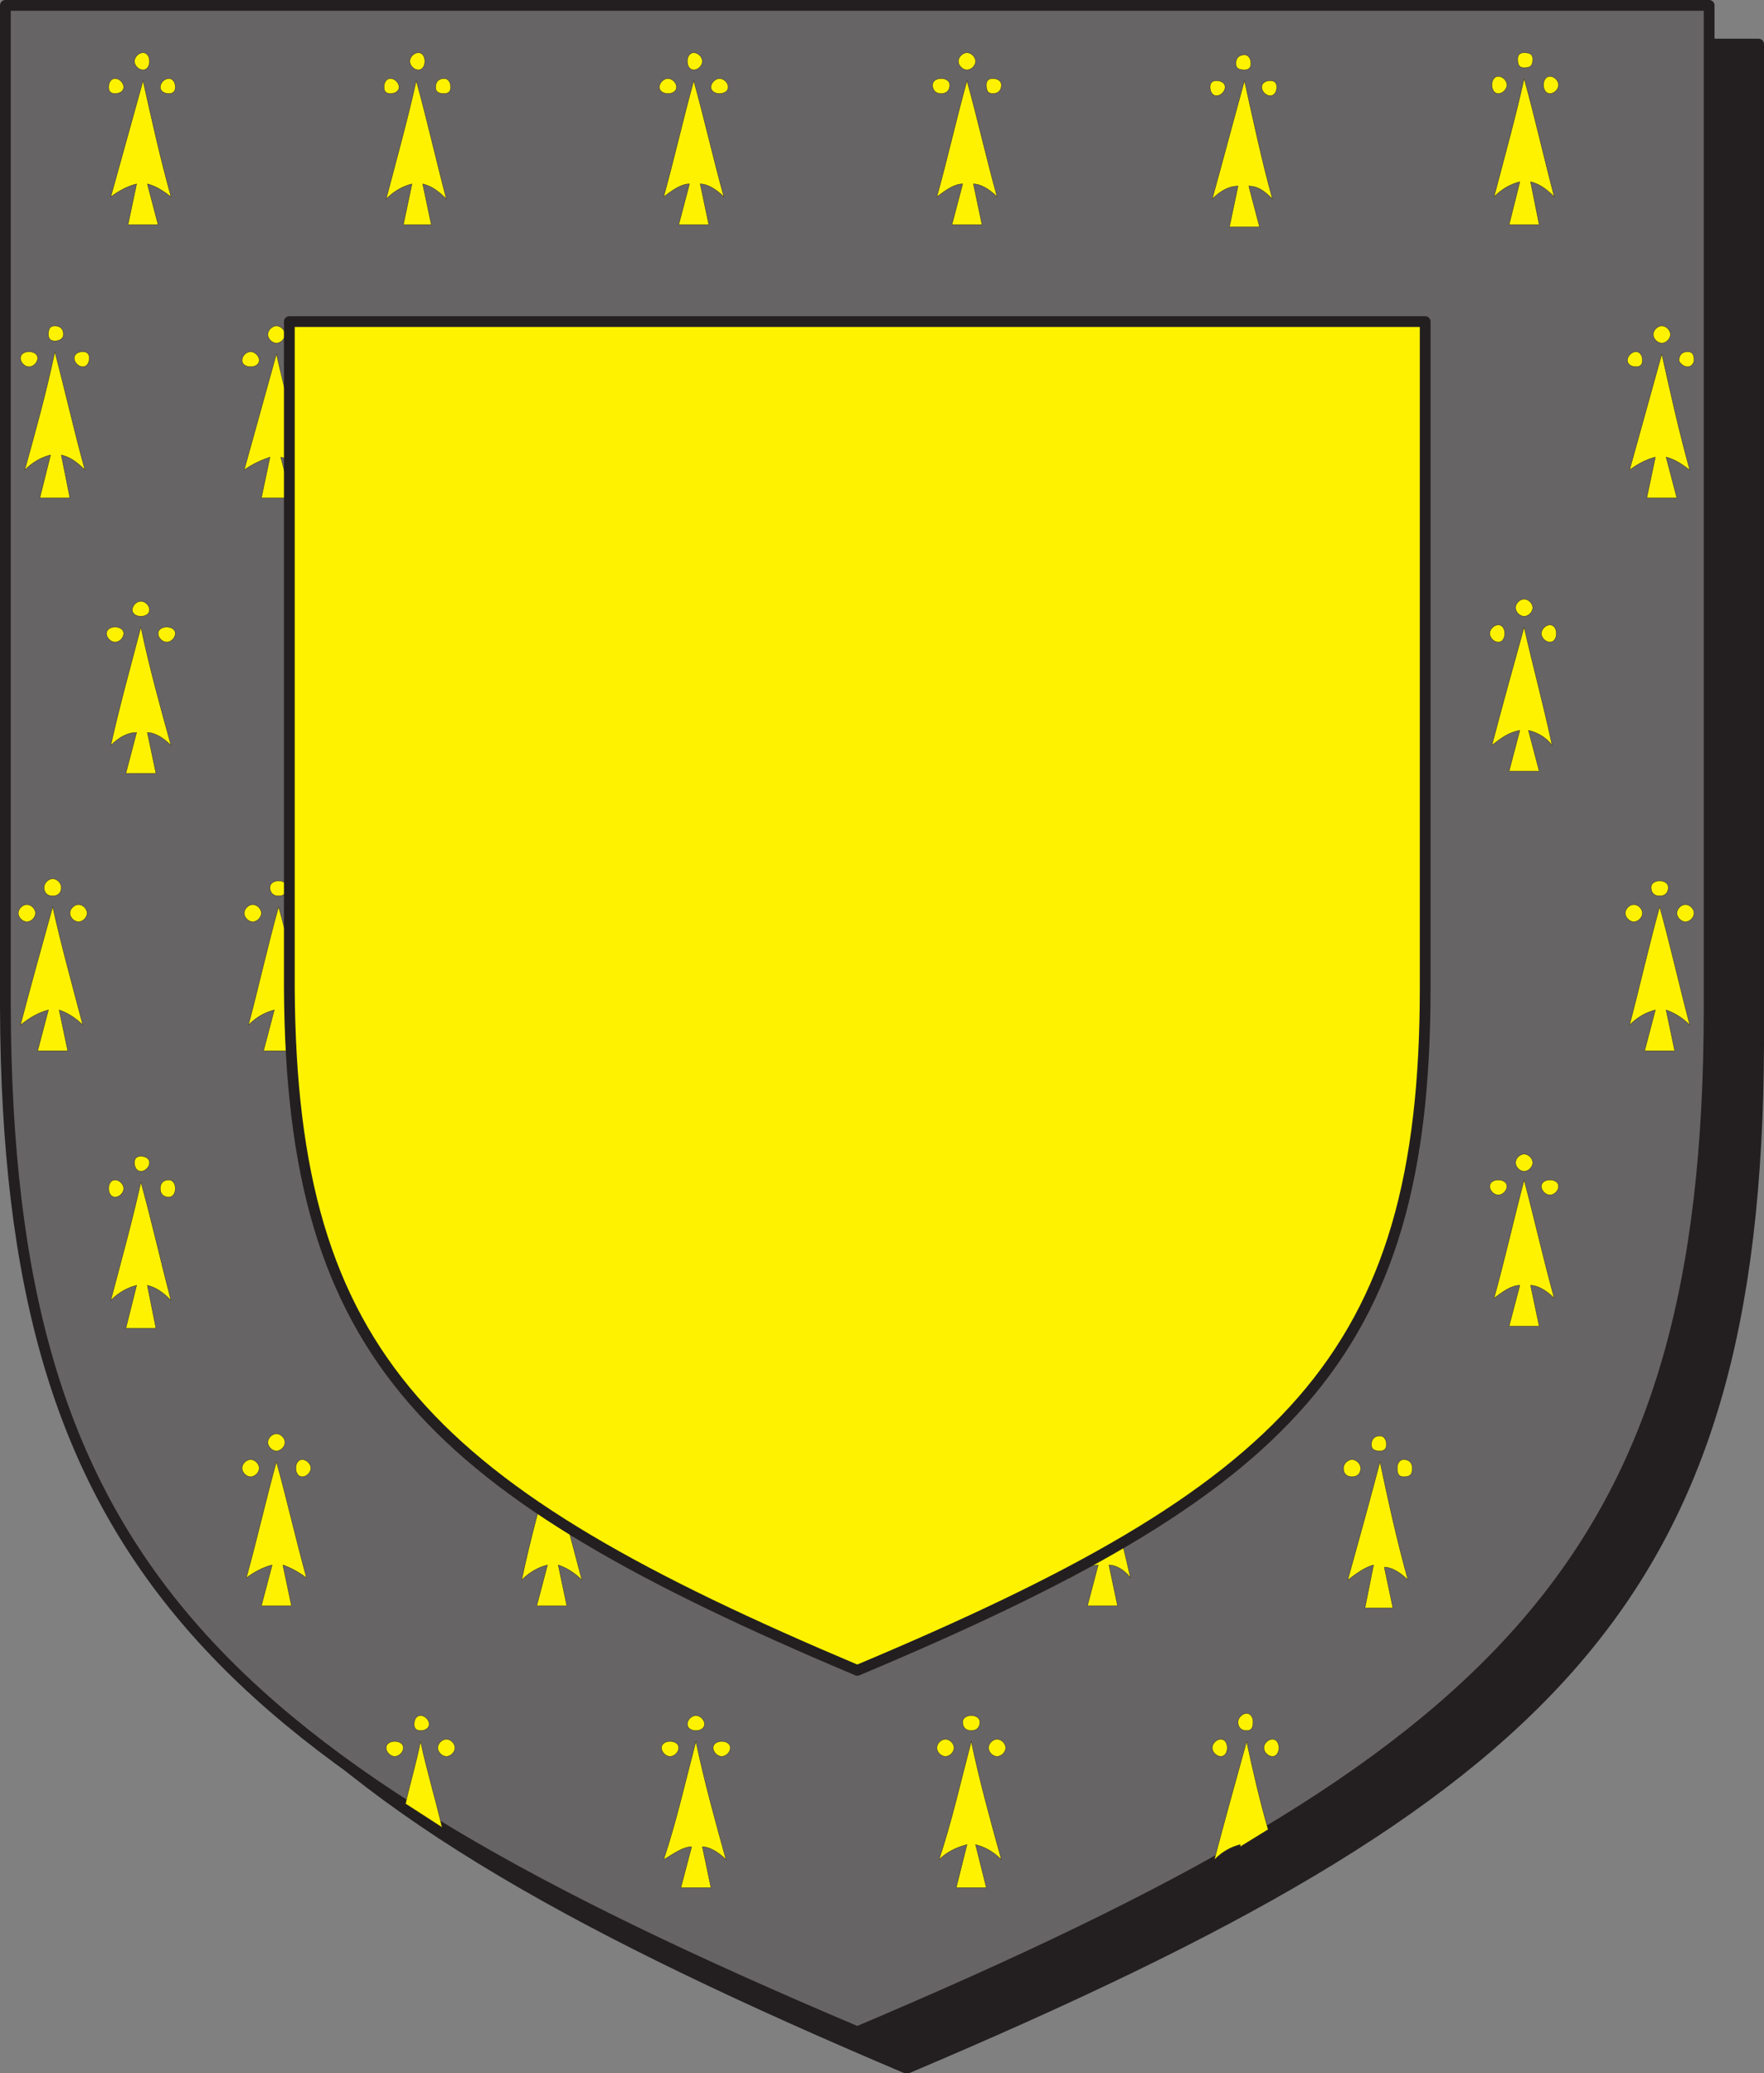 <svg xmlns="http://www.w3.org/2000/svg" width="615" height="722.852"><rect width="100%" height="100%" fill="#808080" stroke="none"/><path fill="#231f20" fill-rule="evenodd" d="M316.125 721.125c225-95.25 296.25-163.5 297-357V15.375h-594v348.75c0 193.5 72 261.75 297 357"/><path fill="none" stroke="#231f20" stroke-linecap="round" stroke-linejoin="round" stroke-miterlimit="10" stroke-width="3.75" d="M316.125 721.125c225-95.25 296.25-163.5 297-357V15.375h-594v348.75c0 193.5 72 261.75 297 357zm0 0"/><path fill="#676465" fill-rule="evenodd" d="M298.875 708.375c225-95.25 297-164.25 297-357V1.875h-594v349.5c.75 192.75 72 261.75 297 357"/><path fill="none" stroke="#231f20" stroke-linecap="round" stroke-linejoin="round" stroke-miterlimit="10" stroke-width="3.75" d="M298.875 708.375c225-95.25 297-164.25 297-357V1.875h-594v349.5c.75 192.75 72 261.75 297 357zm0 0"/><path fill="#fff200" fill-rule="evenodd" d="m47.625 64.125-3 14.25h10.5l-3.75-14.25c3 .75 5.25 2.25 8.25 4.5-3.75-13.5-6.75-27-9.75-40.5l-11.25 40.5c3-2.25 6-3.75 9-4.5"/><path fill="none" stroke="#231f20" stroke-linecap="round" stroke-linejoin="round" stroke-miterlimit="10" stroke-width=".12" d="m47.625 64.125-3 14.25h10.5l-3.75-14.25c3 .75 5.25 2.25 8.25 4.5-3.75-13.5-6.75-27-9.75-40.5l-11.25 40.5c3-2.25 6-3.75 9-4.5zm0 0"/><path fill="#fff200" fill-rule="evenodd" d="M49.875 18.375c1.5 0 2.25 1.5 2.25 3s-.75 3-2.25 3-3-1.5-3-3 1.5-3 3-3"/><path fill="none" stroke="#231f20" stroke-linecap="round" stroke-linejoin="round" stroke-miterlimit="10" stroke-width=".12" d="M49.875 18.375c1.5 0 2.25 1.5 2.25 3s-.75 3-2.25 3-3-1.5-3-3 1.5-3 3-3zm0 0"/><path fill="#fff200" fill-rule="evenodd" d="M58.875 27.375c1.5 0 2.25 1.5 2.25 3s-.75 2.25-2.25 2.25-3-.75-3-2.25 1.5-3 3-3"/><path fill="none" stroke="#231f20" stroke-linecap="round" stroke-linejoin="round" stroke-miterlimit="10" stroke-width=".12" d="M58.875 27.375c1.5 0 2.25 1.5 2.25 3s-.75 2.25-2.25 2.25-3-.75-3-2.25 1.5-3 3-3zm0 0"/><path fill="#fff200" fill-rule="evenodd" d="M40.125 27.375c1.5 0 3 1.5 3 3s-1.5 2.25-3 2.25-2.25-.75-2.25-2.25.75-3 2.25-3"/><path fill="none" stroke="#231f20" stroke-linecap="round" stroke-linejoin="round" stroke-miterlimit="10" stroke-width=".12" d="M40.125 27.375c1.5 0 3 1.5 3 3s-1.5 2.25-3 2.25-2.25-.75-2.25-2.25.75-3 2.25-3zm0 0"/><path fill="#fff200" fill-rule="evenodd" d="m143.625 64.125-3 14.25h9.75l-3-14.25c3 .75 5.25 2.25 8.25 5.25-3.75-14.25-6.75-27.75-10.5-41.25-3 13.5-6.75 27-10.5 41.25 3-3 6-4.5 9-5.25"/><path fill="none" stroke="#231f20" stroke-linecap="round" stroke-linejoin="round" stroke-miterlimit="10" stroke-width=".12" d="m143.625 64.125-3 14.25h9.75l-3-14.25c3 .75 5.25 2.25 8.25 5.25-3.75-14.25-6.75-27.75-10.5-41.25-3 13.5-6.75 27-10.5 41.25 3-3 6-4.5 9-5.25zm0 0"/><path fill="#fff200" fill-rule="evenodd" d="M145.875 18.375c1.5 0 2.25 1.5 2.25 3s-.75 3-2.25 3-3-1.5-3-3 1.5-3 3-3"/><path fill="none" stroke="#231f20" stroke-linecap="round" stroke-linejoin="round" stroke-miterlimit="10" stroke-width=".12" d="M145.875 18.375c1.5 0 2.25 1.5 2.25 3s-.75 3-2.25 3-3-1.5-3-3 1.5-3 3-3zm0 0"/><path fill="#fff200" fill-rule="evenodd" d="M154.875 27.375c1.5 0 2.25 1.5 2.25 3s-.75 2.25-2.25 2.25c-2.25 0-3-.75-3-2.25s.75-3 3-3"/><path fill="none" stroke="#231f20" stroke-linecap="round" stroke-linejoin="round" stroke-miterlimit="10" stroke-width=".12" d="M154.875 27.375c1.5 0 2.25 1.5 2.25 3s-.75 2.25-2.25 2.25c-2.25 0-3-.75-3-2.25s.75-3 3-3zm0 0"/><path fill="#fff200" fill-rule="evenodd" d="M136.125 27.375c1.5 0 3 1.5 3 3s-1.5 2.25-3 2.25-2.25-.75-2.25-2.25.75-3 2.25-3"/><path fill="none" stroke="#231f20" stroke-linecap="round" stroke-linejoin="round" stroke-miterlimit="10" stroke-width=".12" d="M136.125 27.375c1.5 0 3 1.5 3 3s-1.5 2.25-3 2.25-2.25-.75-2.25-2.25.75-3 2.25-3zm0 0"/><path fill="#fff200" fill-rule="evenodd" d="m240.375 64.125-3.75 14.25h10.5l-3-14.25c2.25 0 5.25 1.5 8.25 4.5-3.75-13.5-6.75-27-10.5-40.5-3.75 13.5-6.75 27-10.5 40.5 3-2.25 6-4.5 9-4.5"/><path fill="none" stroke="#231f20" stroke-linecap="round" stroke-linejoin="round" stroke-miterlimit="10" stroke-width=".12" d="m240.375 64.125-3.75 14.25h10.5l-3-14.25c2.25 0 5.25 1.5 8.25 4.5-3.75-13.5-6.75-27-10.5-40.5-3.75 13.5-6.75 27-10.5 40.5 3-2.25 6-4.5 9-4.5zm0 0"/><path fill="#fff200" fill-rule="evenodd" d="M241.875 18.375c1.5 0 3 1.5 3 3s-1.5 3-3 3-2.25-1.5-2.25-3 .75-3 2.25-3"/><path fill="none" stroke="#231f20" stroke-linecap="round" stroke-linejoin="round" stroke-miterlimit="10" stroke-width=".12" d="M241.875 18.375c1.5 0 3 1.5 3 3s-1.5 3-3 3-2.25-1.5-2.25-3 .75-3 2.25-3zm0 0"/><path fill="#fff200" fill-rule="evenodd" d="M250.875 27.375c1.5 0 3 1.5 3 3s-1.5 2.25-3 2.25-3-.75-3-2.25 1.5-3 3-3"/><path fill="none" stroke="#231f20" stroke-linecap="round" stroke-linejoin="round" stroke-miterlimit="10" stroke-width=".12" d="M250.875 27.375c1.5 0 3 1.5 3 3s-1.5 2.25-3 2.25-3-.75-3-2.25 1.5-3 3-3zm0 0"/><path fill="#fff200" fill-rule="evenodd" d="M232.875 27.375c1.5 0 3 1.5 3 3s-1.5 2.25-3 2.25-3-.75-3-2.25 1.5-3 3-3"/><path fill="none" stroke="#231f20" stroke-linecap="round" stroke-linejoin="round" stroke-miterlimit="10" stroke-width=".12" d="M232.875 27.375c1.5 0 3 1.5 3 3s-1.5 2.25-3 2.25-3-.75-3-2.25 1.5-3 3-3zm0 0"/><path fill="#fff200" fill-rule="evenodd" d="m335.625 64.125-3.75 14.25h10.5l-3-14.25c2.25 0 5.25 1.5 8.25 4.5-3.75-13.5-6.75-27-10.5-40.5-3.75 13.5-6.75 27-10.5 40.5 3-2.25 6-4.5 9-4.5"/><path fill="none" stroke="#231f20" stroke-linecap="round" stroke-linejoin="round" stroke-miterlimit="10" stroke-width=".12" d="m335.625 64.125-3.75 14.25h10.5l-3-14.25c2.25 0 5.25 1.5 8.25 4.5-3.75-13.5-6.75-27-10.5-40.5-3.75 13.5-6.75 27-10.5 40.5 3-2.25 6-4.5 9-4.5zm0 0"/><path fill="#fff200" fill-rule="evenodd" d="M337.125 18.375c1.5 0 3 1.5 3 3s-1.5 3-3 3-3-1.5-3-3 1.5-3 3-3"/><path fill="none" stroke="#231f20" stroke-linecap="round" stroke-linejoin="round" stroke-miterlimit="10" stroke-width=".12" d="M337.125 18.375c1.5 0 3 1.5 3 3s-1.5 3-3 3-3-1.5-3-3 1.5-3 3-3zm0 0"/><path fill="#fff200" fill-rule="evenodd" d="M346.125 27.375c1.5 0 3 .75 3 2.25 0 2.25-1.5 3-3 3s-2.25-.75-2.25-3c0-1.5.75-2.25 2.25-2.25"/><path fill="none" stroke="#231f20" stroke-linecap="round" stroke-linejoin="round" stroke-miterlimit="10" stroke-width=".12" d="M346.125 27.375c1.5 0 3 .75 3 2.25 0 2.25-1.5 3-3 3s-2.25-.75-2.25-3c0-1.5.75-2.25 2.25-2.25zm0 0"/><path fill="#fff200" fill-rule="evenodd" d="M328.125 27.375c1.5 0 3 .75 3 2.25 0 2.25-1.5 3-3 3s-3-.75-3-3c0-1.5 1.5-2.25 3-2.25"/><path fill="none" stroke="#231f20" stroke-linecap="round" stroke-linejoin="round" stroke-miterlimit="10" stroke-width=".12" d="M328.125 27.375c1.5 0 3 .75 3 2.25 0 2.25-1.5 3-3 3s-3-.75-3-3c0-1.5 1.5-2.25 3-2.25zm0 0"/><path fill="#fff200" fill-rule="evenodd" d="m431.625 64.875-3 14.25h10.5l-3.75-14.25c3 0 5.25 1.5 8.25 4.5-3.75-13.5-6.75-27.75-9.75-41.25-3.75 13.5-7.5 27.75-11.25 41.25 3-3 6-4.5 9-4.5"/><path fill="none" stroke="#231f20" stroke-linecap="round" stroke-linejoin="round" stroke-miterlimit="10" stroke-width=".12" d="m431.625 64.875-3 14.25h10.5l-3.75-14.25c3 0 5.25 1.5 8.25 4.5-3.75-13.5-6.75-27.75-9.75-41.25-3.75 13.5-7.5 27.75-11.25 41.25 3-3 6-4.5 9-4.5zm0 0"/><path fill="#fff200" fill-rule="evenodd" d="M433.875 19.125c1.5 0 2.25 1.5 2.25 3s-.75 2.25-2.25 2.25c-2.25 0-3-.75-3-2.25s.75-3 3-3"/><path fill="none" stroke="#231f20" stroke-linecap="round" stroke-linejoin="round" stroke-miterlimit="10" stroke-width=".12" d="M433.875 19.125c1.5 0 2.25 1.5 2.25 3s-.75 2.25-2.25 2.25c-2.25 0-3-.75-3-2.25s.75-3 3-3zm0 0"/><path fill="#fff200" fill-rule="evenodd" d="M442.875 28.125c1.5 0 2.25.75 2.25 2.25s-.75 3-2.25 3-3-1.5-3-3 1.5-2.25 3-2.25"/><path fill="none" stroke="#231f20" stroke-linecap="round" stroke-linejoin="round" stroke-miterlimit="10" stroke-width=".12" d="M442.875 28.125c1.5 0 2.25.75 2.25 2.25s-.75 3-2.25 3-3-1.5-3-3 1.5-2.25 3-2.25zm0 0"/><path fill="#fff200" fill-rule="evenodd" d="M424.125 28.125c1.5 0 3 .75 3 2.25s-1.5 3-3 3-2.25-1.5-2.25-3 .75-2.25 2.25-2.25"/><path fill="none" stroke="#231f20" stroke-linecap="round" stroke-linejoin="round" stroke-miterlimit="10" stroke-width=".12" d="M424.125 28.125c1.5 0 3 .75 3 2.25s-1.5 3-3 3-2.25-1.5-2.25-3 .75-2.25 2.25-2.25zm0 0"/><path fill="#fff200" fill-rule="evenodd" d="m529.875 63.375-3.75 15h10.5l-3-15c3 .75 5.25 2.25 8.25 5.25-3.75-14.25-6.75-27.75-10.5-41.25-3 13.5-6.75 27-10.5 41.25 3-3 6-4.5 9-5.25"/><path fill="none" stroke="#231f20" stroke-linecap="round" stroke-linejoin="round" stroke-miterlimit="10" stroke-width=".12" d="m529.875 63.375-3.75 15h10.5l-3-15c3 .75 5.25 2.25 8.25 5.25-3.75-14.25-6.75-27.75-10.5-41.25-3 13.5-6.75 27-10.5 41.25 3-3 6-4.5 9-5.25zm0 0"/><path fill="#fff200" fill-rule="evenodd" d="M531.375 18.375c2.25 0 3 .75 3 2.25 0 2.25-.75 3-3 3-1.5 0-2.25-.75-2.25-3 0-1.5.75-2.25 2.25-2.25"/><path fill="none" stroke="#231f20" stroke-linecap="round" stroke-linejoin="round" stroke-miterlimit="10" stroke-width=".12" d="M531.375 18.375c2.25 0 3 .75 3 2.25 0 2.25-.75 3-3 3-1.5 0-2.25-.75-2.25-3 0-1.5.75-2.25 2.25-2.25zm0 0"/><path fill="#fff200" fill-rule="evenodd" d="M540.375 26.625c1.5 0 3 1.5 3 3s-1.5 3-3 3-2.25-1.5-2.25-3 .75-3 2.25-3"/><path fill="none" stroke="#231f20" stroke-linecap="round" stroke-linejoin="round" stroke-miterlimit="10" stroke-width=".12" d="M540.375 26.625c1.5 0 3 1.5 3 3s-1.5 3-3 3-2.25-1.5-2.25-3 .75-3 2.25-3zm0 0"/><path fill="#fff200" fill-rule="evenodd" d="M522.375 26.625c1.5 0 3 1.5 3 3s-1.5 3-3 3-2.25-1.5-2.25-3 .75-3 2.25-3"/><path fill="none" stroke="#231f20" stroke-linecap="round" stroke-linejoin="round" stroke-miterlimit="10" stroke-width=".12" d="M522.375 26.625c1.5 0 3 1.5 3 3s-1.5 3-3 3-2.25-1.5-2.25-3 .75-3 2.25-3zm0 0"/><path fill="#fff200" fill-rule="evenodd" d="m577.125 159.375-3 14.25h10.5l-3.75-14.25c3 .75 5.25 2.25 8.25 4.5-3.75-13.5-6.75-27-9.75-40.5l-11.25 40.5c3-2.25 6-3.75 9-4.5"/><path fill="none" stroke="#231f20" stroke-linecap="round" stroke-linejoin="round" stroke-miterlimit="10" stroke-width=".12" d="m577.125 159.375-3 14.25h10.5l-3.75-14.25c3 .75 5.25 2.25 8.25 4.5-3.75-13.5-6.75-27-9.75-40.5l-11.25 40.5c3-2.25 6-3.75 9-4.5zm0 0"/><path fill="#fff200" fill-rule="evenodd" d="M579.375 113.625c1.5 0 3 1.5 3 3s-1.5 3-3 3-3-1.5-3-3 1.5-3 3-3"/><path fill="none" stroke="#231f20" stroke-linecap="round" stroke-linejoin="round" stroke-miterlimit="10" stroke-width=".12" d="M579.375 113.625c1.5 0 3 1.5 3 3s-1.5 3-3 3-3-1.5-3-3 1.5-3 3-3zm0 0"/><path fill="#fff200" fill-rule="evenodd" d="M588.375 122.625c1.5 0 2.25.75 2.25 3 0 .75-.75 2.25-2.25 2.25s-3-1.5-3-2.25c0-2.25 1.5-3 3-3"/><path fill="none" stroke="#231f20" stroke-linecap="round" stroke-linejoin="round" stroke-miterlimit="10" stroke-width=".12" d="M588.375 122.625c1.5 0 2.25.75 2.25 3 0 .75-.75 2.25-2.25 2.25s-3-1.5-3-2.25c0-2.25 1.5-3 3-3zm0 0"/><path fill="#fff200" fill-rule="evenodd" d="M570.375 122.625c1.5 0 2.25 1.5 2.25 3s-.75 2.25-2.25 2.25-3-.75-3-2.25 1.5-3 3-3"/><path fill="none" stroke="#231f20" stroke-linecap="round" stroke-linejoin="round" stroke-miterlimit="10" stroke-width=".12" d="M570.375 122.625c1.5 0 2.25 1.5 2.25 3s-.75 2.25-2.25 2.25-3-.75-3-2.25 1.5-3 3-3zm0 0"/><path fill="#fff200" fill-rule="evenodd" d="m94.125 159.375-3 14.25h10.5l-3.75-14.25c3 .75 6 2.25 8.25 4.5-3-13.5-6.75-27-9.75-40.5l-11.25 40.5c3-2.25 6.75-3.75 9-4.5"/><path fill="none" stroke="#231f20" stroke-linecap="round" stroke-linejoin="round" stroke-miterlimit="10" stroke-width=".12" d="m94.125 159.375-3 14.25h10.5l-3.75-14.25c3 .75 6 2.25 8.25 4.5-3-13.5-6.75-27-9.75-40.5l-11.25 40.5c3-2.25 6.75-3.75 9-4.5zm0 0"/><path fill="#fff200" fill-rule="evenodd" d="M96.375 113.625c1.5 0 3 1.5 3 3s-1.5 3-3 3-3-1.5-3-3 1.5-3 3-3"/><path fill="none" stroke="#231f20" stroke-linecap="round" stroke-linejoin="round" stroke-miterlimit="10" stroke-width=".12" d="M96.375 113.625c1.5 0 3 1.5 3 3s-1.5 3-3 3-3-1.5-3-3 1.5-3 3-3zm0 0"/><path fill="#fff200" fill-rule="evenodd" d="M105.375 122.625c1.5 0 3 1.5 3 3s-1.5 2.25-3 2.25-3-.75-3-2.25 1.5-3 3-3"/><path fill="none" stroke="#231f20" stroke-linecap="round" stroke-linejoin="round" stroke-miterlimit="10" stroke-width=".12" d="M105.375 122.625c1.5 0 3 1.5 3 3s-1.5 2.25-3 2.25-3-.75-3-2.25 1.5-3 3-3zm0 0"/><path fill="#fff200" fill-rule="evenodd" d="M87.375 122.625c1.5 0 3 1.5 3 3s-1.5 2.25-3 2.25-3-.75-3-2.25 1.5-3 3-3"/><path fill="none" stroke="#231f20" stroke-linecap="round" stroke-linejoin="round" stroke-miterlimit="10" stroke-width=".12" d="M87.375 122.625c1.5 0 3 1.5 3 3s-1.5 2.25-3 2.25-3-.75-3-2.25 1.5-3 3-3zm0 0"/><path fill="#fff200" fill-rule="evenodd" d="m47.625 255.375-3.75 14.25h10.5l-3-14.25c2.25 0 5.25 1.5 8.25 4.5-3.75-13.5-7.5-27-10.5-41.25-3.75 14.25-7.5 27.75-10.5 41.25 3-3 6-4.5 9-4.5"/><path fill="none" stroke="#231f20" stroke-linecap="round" stroke-linejoin="round" stroke-miterlimit="10" stroke-width=".12" d="m47.625 255.375-3.75 14.25h10.5l-3-14.25c2.25 0 5.25 1.5 8.25 4.5-3.75-13.5-7.5-27-10.5-41.25-3.75 14.25-7.5 27.75-10.5 41.25 3-3 6-4.5 9-4.5zm0 0"/><path fill="#fff200" fill-rule="evenodd" d="M49.125 209.625c1.5 0 3 1.5 3 3s-1.5 2.25-3 2.25-3-.75-3-2.25 1.5-3 3-3"/><path fill="none" stroke="#231f20" stroke-linecap="round" stroke-linejoin="round" stroke-miterlimit="10" stroke-width=".12" d="M49.125 209.625c1.5 0 3 1.5 3 3s-1.5 2.25-3 2.25-3-.75-3-2.25 1.5-3 3-3zm0 0"/><path fill="#fff200" fill-rule="evenodd" d="M58.125 218.625c1.5 0 3 .75 3 2.25s-1.5 3-3 3-3-1.5-3-3 1.5-2.25 3-2.25"/><path fill="none" stroke="#231f20" stroke-linecap="round" stroke-linejoin="round" stroke-miterlimit="10" stroke-width=".12" d="M58.125 218.625c1.5 0 3 .75 3 2.25s-1.5 3-3 3-3-1.5-3-3 1.5-2.25 3-2.25zm0 0"/><path fill="#fff200" fill-rule="evenodd" d="M40.125 218.625c1.5 0 3 .75 3 2.25s-1.5 3-3 3-3-1.5-3-3 1.5-2.25 3-2.25"/><path fill="none" stroke="#231f20" stroke-linecap="round" stroke-linejoin="round" stroke-miterlimit="10" stroke-width=".12" d="M40.125 218.625c1.5 0 3 .75 3 2.25s-1.5 3-3 3-3-1.5-3-3 1.5-2.25 3-2.25zm0 0"/><path fill="#fff200" fill-rule="evenodd" d="m529.875 254.625-3.75 14.25h10.5l-3.75-14.25c3 .75 6 2.25 8.25 5.25-3-14.25-6.75-27.75-9.75-41.25-3.75 13.5-7.5 27-11.25 41.25 3.75-3 6-4.5 9.75-5.25"/><path fill="none" stroke="#231f20" stroke-linecap="round" stroke-linejoin="round" stroke-miterlimit="10" stroke-width=".12" d="m529.875 254.625-3.75 14.25h10.5l-3.75-14.25c3 .75 6 2.25 8.25 5.25-3-14.25-6.75-27.75-9.75-41.25-3.75 13.5-7.5 27-11.25 41.25 3.75-3 6-4.5 9.75-5.25zm0 0"/><path fill="#fff200" fill-rule="evenodd" d="M531.375 208.875c1.5 0 3 1.5 3 3s-1.5 3-3 3-3-1.5-3-3 1.5-3 3-3"/><path fill="none" stroke="#231f20" stroke-linecap="round" stroke-linejoin="round" stroke-miterlimit="10" stroke-width=".12" d="M531.375 208.875c1.5 0 3 1.5 3 3s-1.5 3-3 3-3-1.5-3-3 1.5-3 3-3zm0 0"/><path fill="#fff200" fill-rule="evenodd" d="M540.375 217.875c1.5 0 2.25 1.5 2.25 3s-.75 3-2.25 3-3-1.5-3-3 1.5-3 3-3"/><path fill="none" stroke="#231f20" stroke-linecap="round" stroke-linejoin="round" stroke-miterlimit="10" stroke-width=".12" d="M540.375 217.875c1.5 0 2.25 1.5 2.25 3s-.75 3-2.25 3-3-1.5-3-3 1.5-3 3-3zm0 0"/><path fill="#fff200" fill-rule="evenodd" d="M522.375 217.875c1.5 0 2.25 1.5 2.25 3s-.75 3-2.25 3-3-1.5-3-3 1.5-3 3-3"/><path fill="none" stroke="#231f20" stroke-linecap="round" stroke-linejoin="round" stroke-miterlimit="10" stroke-width=".12" d="M522.375 217.875c1.5 0 2.25 1.5 2.25 3s-.75 3-2.25 3-3-1.5-3-3 1.5-3 3-3zm0 0"/><path fill="#fff200" fill-rule="evenodd" d="m577.125 352.125-3.75 14.25h10.5l-3-14.25c2.25.75 5.25 2.25 8.25 5.25-3.75-14.25-6.75-27.75-10.5-41.25-3.75 13.5-6.75 27-10.5 41.25 3-3 6-4.5 9-5.25"/><path fill="none" stroke="#231f20" stroke-linecap="round" stroke-linejoin="round" stroke-miterlimit="10" stroke-width=".12" d="m577.125 352.125-3.75 14.25h10.5l-3-14.25c2.25.75 5.25 2.25 8.25 5.25-3.75-14.25-6.75-27.75-10.5-41.25-3.75 13.5-6.75 27-10.5 41.25 3-3 6-4.5 9-5.25zm0 0"/><path fill="#fff200" fill-rule="evenodd" d="M578.625 307.125c1.5 0 3 .75 3 2.25 0 2.25-1.5 3-3 3s-3-.75-3-3c0-1.5 1.5-2.25 3-2.25"/><path fill="none" stroke="#231f20" stroke-linecap="round" stroke-linejoin="round" stroke-miterlimit="10" stroke-width=".12" d="M578.625 307.125c1.5 0 3 .75 3 2.25 0 2.25-1.5 3-3 3s-3-.75-3-3c0-1.5 1.5-2.25 3-2.25zm0 0"/><path fill="#fff200" fill-rule="evenodd" d="M587.625 315.375c1.5 0 3 1.5 3 3s-1.5 3-3 3-3-1.5-3-3 1.5-3 3-3"/><path fill="none" stroke="#231f20" stroke-linecap="round" stroke-linejoin="round" stroke-miterlimit="10" stroke-width=".12" d="M587.625 315.375c1.5 0 3 1.5 3 3s-1.5 3-3 3-3-1.5-3-3 1.5-3 3-3zm0 0"/><path fill="#fff200" fill-rule="evenodd" d="M569.625 315.375c1.5 0 3 1.5 3 3s-1.5 3-3 3-3-1.5-3-3 1.5-3 3-3"/><path fill="none" stroke="#231f20" stroke-linecap="round" stroke-linejoin="round" stroke-miterlimit="10" stroke-width=".12" d="M569.625 315.375c1.5 0 3 1.5 3 3s-1.5 3-3 3-3-1.5-3-3 1.5-3 3-3zm0 0"/><path fill="#fff200" fill-rule="evenodd" d="m16.875 352.125-3.75 14.25h10.5l-3-14.25c2.25.75 5.25 2.25 8.25 5.25-3.75-14.25-7.5-27.75-10.5-41.25-3.75 13.5-7.5 27-11.25 41.25 3.75-3 6.75-4.5 9.75-5.25"/><path fill="none" stroke="#231f20" stroke-linecap="round" stroke-linejoin="round" stroke-miterlimit="10" stroke-width=".12" d="m16.875 352.125-3.75 14.25h10.5l-3-14.25c2.25.75 5.25 2.25 8.25 5.25-3.75-14.25-7.5-27.75-10.5-41.25-3.75 13.5-7.5 27-11.25 41.25 3.75-3 6.75-4.5 9.75-5.25zm0 0"/><path fill="#fff200" fill-rule="evenodd" d="M18.375 306.375c1.5 0 3 1.5 3 3 0 2.25-1.5 3-3 3s-3-.75-3-3c0-1.5 1.5-3 3-3"/><path fill="none" stroke="#231f20" stroke-linecap="round" stroke-linejoin="round" stroke-miterlimit="10" stroke-width=".12" d="M18.375 306.375c1.5 0 3 1.5 3 3 0 2.25-1.5 3-3 3s-3-.75-3-3c0-1.5 1.5-3 3-3zm0 0"/><path fill="#fff200" fill-rule="evenodd" d="M27.375 315.375c1.5 0 3 1.5 3 3s-1.5 3-3 3-3-1.5-3-3 1.5-3 3-3"/><path fill="none" stroke="#231f20" stroke-linecap="round" stroke-linejoin="round" stroke-miterlimit="10" stroke-width=".12" d="M27.375 315.375c1.5 0 3 1.5 3 3s-1.5 3-3 3-3-1.5-3-3 1.5-3 3-3zm0 0"/><path fill="#fff200" fill-rule="evenodd" d="M9.375 315.375c1.5 0 3 1.5 3 3s-1.5 3-3 3-3-1.5-3-3 1.5-3 3-3"/><path fill="none" stroke="#231f20" stroke-linecap="round" stroke-linejoin="round" stroke-miterlimit="10" stroke-width=".12" d="M9.375 315.375c1.5 0 3 1.5 3 3s-1.5 3-3 3-3-1.5-3-3 1.5-3 3-3zm0 0"/><path fill="#fff200" fill-rule="evenodd" d="m17.625 158.625-3.75 15h10.5l-3-15c3 .75 5.25 2.25 8.25 5.25-3.75-13.5-6.75-27-10.5-41.25-3 14.25-6.75 27.75-10.5 41.25 3-3 6-4.5 9-5.25"/><path fill="none" stroke="#231f20" stroke-linecap="round" stroke-linejoin="round" stroke-miterlimit="10" stroke-width=".12" d="m17.625 158.625-3.75 15h10.5l-3-15c3 .75 5.25 2.25 8.25 5.25-3.75-13.5-6.75-27-10.5-41.25-3 14.25-6.75 27.75-10.5 41.25 3-3 6-4.5 9-5.25zm0 0"/><path fill="#fff200" fill-rule="evenodd" d="M19.125 113.625c1.5 0 3 .75 3 3 0 1.5-1.5 2.25-3 2.25s-2.25-.75-2.25-2.25c0-2.25.75-3 2.25-3"/><path fill="none" stroke="#231f20" stroke-linecap="round" stroke-linejoin="round" stroke-miterlimit="10" stroke-width=".12" d="M19.125 113.625c1.5 0 3 .75 3 3 0 1.5-1.5 2.25-3 2.25s-2.25-.75-2.25-2.25c0-2.25.75-3 2.25-3zm0 0"/><path fill="#fff200" fill-rule="evenodd" d="M28.875 122.625c1.5 0 2.25.75 2.25 2.25s-.75 3-2.25 3-3-1.5-3-3 1.5-2.25 3-2.25"/><path fill="none" stroke="#231f20" stroke-linecap="round" stroke-linejoin="round" stroke-miterlimit="10" stroke-width=".12" d="M28.875 122.625c1.5 0 2.25.75 2.25 2.25s-.75 3-2.25 3-3-1.5-3-3 1.5-2.25 3-2.25zm0 0"/><path fill="#fff200" fill-rule="evenodd" d="M10.125 122.625c1.5 0 3 .75 3 2.25s-1.5 3-3 3-3-1.5-3-3 1.5-2.25 3-2.25"/><path fill="none" stroke="#231f20" stroke-linecap="round" stroke-linejoin="round" stroke-miterlimit="10" stroke-width=".12" d="M10.125 122.625c1.5 0 3 .75 3 2.25s-1.5 3-3 3-3-1.5-3-3 1.5-2.25 3-2.25zm0 0"/><path fill="#fff200" fill-rule="evenodd" d="m95.625 352.125-3.75 14.25h10.5l-3-14.25c2.25.75 5.25 2.25 8.25 5.25-3.75-14.25-6.75-27.75-10.5-41.25-3.75 13.5-6.75 27-10.5 41.25 3-3 6-4.5 9-5.25"/><path fill="none" stroke="#231f20" stroke-linecap="round" stroke-linejoin="round" stroke-miterlimit="10" stroke-width=".12" d="m95.625 352.125-3.75 14.25h10.5l-3-14.25c2.25.75 5.25 2.25 8.25 5.25-3.75-14.25-6.75-27.75-10.5-41.25-3.75 13.5-6.75 27-10.5 41.25 3-3 6-4.5 9-5.25zm0 0"/><path fill="#fff200" fill-rule="evenodd" d="M97.125 307.125c1.5 0 3 .75 3 2.25 0 2.25-1.5 3-3 3s-3-.75-3-3c0-1.5 1.5-2.25 3-2.25"/><path fill="none" stroke="#231f20" stroke-linecap="round" stroke-linejoin="round" stroke-miterlimit="10" stroke-width=".12" d="M97.125 307.125c1.5 0 3 .75 3 2.25 0 2.25-1.5 3-3 3s-3-.75-3-3c0-1.5 1.5-2.25 3-2.25zm0 0"/><path fill="#fff200" fill-rule="evenodd" d="M106.125 315.375c1.5 0 3 1.5 3 3s-1.5 3-3 3-3-1.5-3-3 1.5-3 3-3"/><path fill="none" stroke="#231f20" stroke-linecap="round" stroke-linejoin="round" stroke-miterlimit="10" stroke-width=".12" d="M106.125 315.375c1.5 0 3 1.5 3 3s-1.5 3-3 3-3-1.5-3-3 1.5-3 3-3zm0 0"/><path fill="#fff200" fill-rule="evenodd" d="M88.125 315.375c1.5 0 3 1.5 3 3s-1.5 3-3 3-3-1.5-3-3 1.5-3 3-3"/><path fill="none" stroke="#231f20" stroke-linecap="round" stroke-linejoin="round" stroke-miterlimit="10" stroke-width=".12" d="M88.125 315.375c1.5 0 3 1.5 3 3s-1.5 3-3 3-3-1.5-3-3 1.5-3 3-3zm0 0"/><path fill="#fff200" fill-rule="evenodd" d="m47.625 448.125-3.75 15h10.5l-3-15c3 .75 5.25 2.25 8.25 5.25-3.75-14.25-6.75-27.75-10.5-41.25-3 13.5-6.75 27-10.5 41.25 3-3 6-4.5 9-5.25"/><path fill="none" stroke="#231f20" stroke-linecap="round" stroke-linejoin="round" stroke-miterlimit="10" stroke-width=".12" d="m47.625 448.125-3.75 15h10.5l-3-15c3 .75 5.25 2.25 8.25 5.25-3.75-14.25-6.75-27.75-10.5-41.25-3 13.5-6.75 27-10.5 41.25 3-3 6-4.5 9-5.25zm0 0"/><path fill="#fff200" fill-rule="evenodd" d="M49.125 403.125c1.5 0 3 .75 3 2.25s-1.5 3-3 3-2.25-1.5-2.25-3 .75-2.25 2.25-2.25"/><path fill="none" stroke="#231f20" stroke-linecap="round" stroke-linejoin="round" stroke-miterlimit="10" stroke-width=".12" d="M49.125 403.125c1.5 0 3 .75 3 2.25s-1.5 3-3 3-2.25-1.5-2.25-3 .75-2.25 2.25-2.25zm0 0"/><path fill="#fff200" fill-rule="evenodd" d="M58.875 411.375c1.5 0 2.25 1.5 2.25 3s-.75 3-2.25 3c-2.25 0-3-1.5-3-3s.75-3 3-3"/><path fill="none" stroke="#231f20" stroke-linecap="round" stroke-linejoin="round" stroke-miterlimit="10" stroke-width=".12" d="M58.875 411.375c1.5 0 2.25 1.5 2.25 3s-.75 3-2.25 3c-2.25 0-3-1.5-3-3s.75-3 3-3zm0 0"/><path fill="#fff200" fill-rule="evenodd" d="M40.125 411.375c1.5 0 3 1.5 3 3s-1.5 3-3 3-2.25-1.5-2.25-3 .75-3 2.25-3"/><path fill="none" stroke="#231f20" stroke-linecap="round" stroke-linejoin="round" stroke-miterlimit="10" stroke-width=".12" d="M40.125 411.375c1.5 0 3 1.5 3 3s-1.5 3-3 3-2.25-1.5-2.25-3 .75-3 2.25-3zm0 0"/><path fill="#fff200" fill-rule="evenodd" d="m529.875 448.125-3.75 14.25h10.5l-3-14.25c2.25 0 5.25 1.5 8.25 4.5-3.75-13.5-6.75-27-10.5-41.25-3.75 14.25-6.75 27.75-10.5 41.25 3-2.25 6-4.5 9-4.5"/><path fill="none" stroke="#231f20" stroke-linecap="round" stroke-linejoin="round" stroke-miterlimit="10" stroke-width=".12" d="m529.875 448.125-3.75 14.25h10.5l-3-14.25c2.25 0 5.25 1.5 8.25 4.5-3.75-13.5-6.75-27-10.5-41.25-3.75 14.25-6.75 27.75-10.5 41.25 3-2.25 6-4.5 9-4.5zm0 0"/><path fill="#fff200" fill-rule="evenodd" d="M531.375 402.375c1.5 0 3 1.5 3 3s-1.5 3-3 3-3-1.5-3-3 1.5-3 3-3"/><path fill="none" stroke="#231f20" stroke-linecap="round" stroke-linejoin="round" stroke-miterlimit="10" stroke-width=".12" d="M531.375 402.375c1.5 0 3 1.5 3 3s-1.5 3-3 3-3-1.5-3-3 1.5-3 3-3zm0 0"/><path fill="#fff200" fill-rule="evenodd" d="M540.375 411.375c1.5 0 3 .75 3 2.25s-1.5 3-3 3-3-1.5-3-3 1.5-2.25 3-2.25"/><path fill="none" stroke="#231f20" stroke-linecap="round" stroke-linejoin="round" stroke-miterlimit="10" stroke-width=".12" d="M540.375 411.375c1.5 0 3 .75 3 2.25s-1.5 3-3 3-3-1.5-3-3 1.5-2.25 3-2.25zm0 0"/><path fill="#fff200" fill-rule="evenodd" d="M522.375 411.375c1.5 0 3 .75 3 2.25s-1.5 3-3 3-3-1.5-3-3 1.5-2.25 3-2.25"/><path fill="none" stroke="#231f20" stroke-linecap="round" stroke-linejoin="round" stroke-miterlimit="10" stroke-width=".12" d="M522.375 411.375c1.5 0 3 .75 3 2.25s-1.5 3-3 3-3-1.5-3-3 1.5-2.25 3-2.25zm0 0"/><path fill="#fff200" fill-rule="evenodd" d="m94.875 545.625-3.75 14.25h10.5l-3-14.25c2.25.75 5.25 2.25 8.25 4.5-3.75-13.5-6.75-27-10.5-40.5-3.75 13.5-6.75 27-10.5 40.5 3-2.25 6-3.75 9-4.5"/><path fill="none" stroke="#231f20" stroke-linecap="round" stroke-linejoin="round" stroke-miterlimit="10" stroke-width=".12" d="m94.875 545.625-3.75 14.25h10.5l-3-14.25c2.25.75 5.25 2.25 8.25 4.5-3.75-13.5-6.75-27-10.5-40.5-3.75 13.5-6.75 27-10.5 40.5 3-2.25 6-3.75 9-4.5zm0 0"/><path fill="#fff200" fill-rule="evenodd" d="M96.375 499.875c1.5 0 3 1.5 3 3s-1.5 3-3 3-3-1.5-3-3 1.5-3 3-3"/><path fill="none" stroke="#231f20" stroke-linecap="round" stroke-linejoin="round" stroke-miterlimit="10" stroke-width=".12" d="M96.375 499.875c1.5 0 3 1.5 3 3s-1.5 3-3 3-3-1.5-3-3 1.5-3 3-3zm0 0"/><path fill="#fff200" fill-rule="evenodd" d="M105.375 508.875c1.5 0 3 1.5 3 3s-1.5 3-3 3-2.25-1.5-2.25-3 .75-3 2.25-3"/><path fill="none" stroke="#231f20" stroke-linecap="round" stroke-linejoin="round" stroke-miterlimit="10" stroke-width=".12" d="M105.375 508.875c1.5 0 3 1.5 3 3s-1.5 3-3 3-2.25-1.5-2.25-3 .75-3 2.25-3zm0 0"/><path fill="#fff200" fill-rule="evenodd" d="M87.375 508.875c1.5 0 3 1.5 3 3s-1.5 3-3 3-3-1.5-3-3 1.5-3 3-3"/><path fill="none" stroke="#231f20" stroke-linecap="round" stroke-linejoin="round" stroke-miterlimit="10" stroke-width=".12" d="M87.375 508.875c1.5 0 3 1.5 3 3s-1.5 3-3 3-3-1.5-3-3 1.5-3 3-3zm0 0"/><path fill="#fff200" fill-rule="evenodd" d="m190.875 545.625-3.75 14.25h10.5l-3-14.25c2.25.75 5.25 2.25 8.25 5.25-3.75-14.25-7.5-27.75-10.5-41.25-3.75 13.5-7.5 27-10.5 41.25 3-3 6-4.5 9-5.25"/><path fill="none" stroke="#231f20" stroke-linecap="round" stroke-linejoin="round" stroke-miterlimit="10" stroke-width=".12" d="m190.875 545.625-3.75 14.25h10.5l-3-14.25c2.25.75 5.25 2.25 8.25 5.25-3.75-14.25-7.5-27.75-10.5-41.25-3.75 13.5-7.5 27-10.5 41.25 3-3 6-4.5 9-5.25zm0 0"/><path fill="#fff200" fill-rule="evenodd" d="m382.875 545.625-3.75 14.25h10.5l-3-14.25c2.25 0 5.25 1.5 7.5 4.5-3-13.5-6.75-27-9.75-41.25-3.75 14.25-7.5 27.75-11.25 41.25 3.75-2.25 6.75-4.5 9.75-4.5"/><path fill="none" stroke="#231f20" stroke-linecap="round" stroke-linejoin="round" stroke-miterlimit="10" stroke-width=".12" d="m382.875 545.625-3.75 14.25h10.5l-3-14.25c2.25 0 5.25 1.5 7.5 4.5-3-13.5-6.75-27-9.75-41.25-3.75 14.25-7.5 27.75-11.25 41.25 3.75-2.25 6.75-4.5 9.75-4.5zm0 0"/><path fill="#fff200" fill-rule="evenodd" d="m478.875 545.625-3 15h9.75l-3-14.25c2.25 0 5.25 1.5 8.25 4.5-3.75-13.5-6.75-27-9.75-41.25-3.75 14.25-7.5 27.75-11.25 41.25 3-2.25 6-4.5 9-5.25"/><path fill="none" stroke="#231f20" stroke-linecap="round" stroke-linejoin="round" stroke-miterlimit="10" stroke-width=".12" d="m478.875 545.625-3 15h9.75l-3-14.25c2.25 0 5.25 1.5 8.25 4.5-3.75-13.5-6.75-27-9.75-41.25-3.75 14.25-7.5 27.75-11.25 41.25 3-2.25 6-4.5 9-5.25zm0 0"/><path fill="#fff200" fill-rule="evenodd" d="M481.125 500.625c1.5 0 2.25 1.5 2.25 3s-.75 2.25-2.25 2.25c-2.25 0-3-.75-3-2.25s.75-3 3-3"/><path fill="none" stroke="#231f20" stroke-linecap="round" stroke-linejoin="round" stroke-miterlimit="10" stroke-width=".12" d="M481.125 500.625c1.5 0 2.25 1.5 2.25 3s-.75 2.25-2.25 2.25c-2.25 0-3-.75-3-2.25s.75-3 3-3zm0 0"/><path fill="#fff200" fill-rule="evenodd" d="M489.375 508.875c2.25 0 3 1.5 3 3 0 2.25-.75 3-3 3-1.5 0-2.25-.75-2.25-3 0-1.5.75-3 2.25-3"/><path fill="none" stroke="#231f20" stroke-linecap="round" stroke-linejoin="round" stroke-miterlimit="10" stroke-width=".12" d="M489.375 508.875c2.25 0 3 1.5 3 3 0 2.25-.75 3-3 3-1.5 0-2.25-.75-2.25-3 0-1.5.75-3 2.25-3zm0 0"/><path fill="#fff200" fill-rule="evenodd" d="M471.375 508.875c1.5 0 3 1.5 3 3 0 2.25-1.5 3-3 3s-3-.75-3-3c0-1.5 1.5-3 3-3"/><path fill="none" stroke="#231f20" stroke-linecap="round" stroke-linejoin="round" stroke-miterlimit="10" stroke-width=".12" d="M471.375 508.875c1.5 0 3 1.5 3 3 0 2.25-1.5 3-3 3s-3-.75-3-3c0-1.5 1.5-3 3-3zm0 0"/><path fill="#fff200" fill-rule="evenodd" d="M154.125 637.125c-2.25-9.75-5.25-19.5-7.5-30-1.5 7.5-3.75 15-5.25 21.75l12.75 8.25"/><path fill="none" stroke="#231f20" stroke-linecap="round" stroke-linejoin="round" stroke-miterlimit="10" stroke-width=".12" d="M154.125 637.125c-2.25-9.75-5.25-19.5-7.5-30-1.5 7.5-3.75 15-5.25 21.75zm0 0"/><path fill="#fff200" fill-rule="evenodd" d="M146.625 598.125c1.5 0 3 1.5 3 3s-1.5 2.25-3 2.25-2.25-.75-2.25-2.25.75-3 2.25-3"/><path fill="none" stroke="#231f20" stroke-linecap="round" stroke-linejoin="round" stroke-miterlimit="10" stroke-width=".12" d="M146.625 598.125c1.5 0 3 1.5 3 3s-1.5 2.25-3 2.25-2.25-.75-2.25-2.25.75-3 2.25-3zm0 0"/><path fill="#fff200" fill-rule="evenodd" d="M155.625 606.375c1.5 0 3 1.5 3 3s-1.5 3-3 3-3-1.5-3-3 1.5-3 3-3"/><path fill="none" stroke="#231f20" stroke-linecap="round" stroke-linejoin="round" stroke-miterlimit="10" stroke-width=".12" d="M155.625 606.375c1.5 0 3 1.5 3 3s-1.5 3-3 3-3-1.5-3-3 1.5-3 3-3zm0 0"/><path fill="#fff200" fill-rule="evenodd" d="M137.625 607.125c1.5 0 3 .75 3 2.25s-1.5 3-3 3-3-1.5-3-3 1.5-2.25 3-2.25"/><path fill="none" stroke="#231f20" stroke-linecap="round" stroke-linejoin="round" stroke-miterlimit="10" stroke-width=".12" d="M137.625 607.125c1.5 0 3 .75 3 2.25s-1.5 3-3 3-3-1.5-3-3 1.5-2.25 3-2.25zm0 0"/><path fill="#fff200" fill-rule="evenodd" d="m241.125 643.875-3.75 14.25h10.5l-3-14.25c2.25 0 5.25 1.5 8.25 4.5-3.75-13.5-7.5-27-10.5-41.25-3.75 14.25-6.75 27.75-11.25 41.25 3.75-2.25 6.75-4.5 9.75-4.5"/><path fill="none" stroke="#231f20" stroke-linecap="round" stroke-linejoin="round" stroke-miterlimit="10" stroke-width=".12" d="m241.125 643.875-3.75 14.25h10.5l-3-14.25c2.25 0 5.25 1.5 8.25 4.5-3.75-13.5-7.5-27-10.5-41.25-3.75 14.25-6.75 27.75-11.25 41.25 3.75-2.25 6.75-4.5 9.75-4.5zm0 0"/><path fill="#fff200" fill-rule="evenodd" d="M242.625 598.125c1.5 0 3 1.5 3 3s-1.5 2.25-3 2.25-3-.75-3-2.25 1.5-3 3-3"/><path fill="none" stroke="#231f20" stroke-linecap="round" stroke-linejoin="round" stroke-miterlimit="10" stroke-width=".12" d="M242.625 598.125c1.5 0 3 1.5 3 3s-1.5 2.25-3 2.25-3-.75-3-2.25 1.5-3 3-3zm0 0"/><path fill="#fff200" fill-rule="evenodd" d="M251.625 607.125c1.5 0 3 .75 3 2.25s-1.5 3-3 3-3-1.5-3-3 1.5-2.25 3-2.25"/><path fill="none" stroke="#231f20" stroke-linecap="round" stroke-linejoin="round" stroke-miterlimit="10" stroke-width=".12" d="M251.625 607.125c1.5 0 3 .75 3 2.25s-1.5 3-3 3-3-1.5-3-3 1.5-2.25 3-2.25zm0 0"/><path fill="#fff200" fill-rule="evenodd" d="M233.625 607.125c1.5 0 3 .75 3 2.25s-1.5 3-3 3-3-1.5-3-3 1.5-2.25 3-2.25"/><path fill="none" stroke="#231f20" stroke-linecap="round" stroke-linejoin="round" stroke-miterlimit="10" stroke-width=".12" d="M233.625 607.125c1.5 0 3 .75 3 2.25s-1.5 3-3 3-3-1.5-3-3 1.5-2.25 3-2.25zm0 0"/><path fill="#fff200" fill-rule="evenodd" d="m337.125 643.125-3.75 15h10.5l-3.75-15c3 .75 6 2.25 9 5.25-3.75-13.5-7.5-27-10.5-41.25-3.75 14.25-6.75 27.75-11.25 41.25 3-3 6.75-4.5 9.75-5.25"/><path fill="none" stroke="#231f20" stroke-linecap="round" stroke-linejoin="round" stroke-miterlimit="10" stroke-width=".12" d="m337.125 643.125-3.75 15h10.5l-3.75-15c3 .75 6 2.25 9 5.25-3.75-13.5-7.5-27-10.5-41.25-3.75 14.25-6.75 27.75-11.25 41.25 3-3 6.75-4.5 9.75-5.25zm0 0"/><path fill="#fff200" fill-rule="evenodd" d="M338.625 598.125c1.5 0 3 .75 3 2.25 0 2.25-1.5 3-3 3s-3-.75-3-3c0-1.5 1.5-2.25 3-2.25"/><path fill="none" stroke="#231f20" stroke-linecap="round" stroke-linejoin="round" stroke-miterlimit="10" stroke-width=".12" d="M338.625 598.125c1.5 0 3 .75 3 2.25 0 2.25-1.5 3-3 3s-3-.75-3-3c0-1.5 1.5-2.25 3-2.25zm0 0"/><path fill="#fff200" fill-rule="evenodd" d="M347.625 606.375c1.5 0 3 1.5 3 3s-1.5 3-3 3-3-1.5-3-3 1.5-3 3-3"/><path fill="none" stroke="#231f20" stroke-linecap="round" stroke-linejoin="round" stroke-miterlimit="10" stroke-width=".12" d="M347.625 606.375c1.5 0 3 1.5 3 3s-1.5 3-3 3-3-1.5-3-3 1.5-3 3-3zm0 0"/><path fill="#fff200" fill-rule="evenodd" d="M329.625 606.375c1.5 0 3 1.5 3 3s-1.5 3-3 3-3-1.5-3-3 1.5-3 3-3"/><path fill="none" stroke="#231f20" stroke-linecap="round" stroke-linejoin="round" stroke-miterlimit="10" stroke-width=".12" d="M329.625 606.375c1.5 0 3 1.5 3 3s-1.5 3-3 3-3-1.5-3-3 1.5-3 3-3zm0 0"/><path fill="#fff200" fill-rule="evenodd" d="M432.375 643.125v.75l9.75-6c-3-10.5-5.25-20.25-7.5-30.75-3.75 13.5-7.5 27-11.25 41.25 3-3 6-4.5 9-5.25"/><path fill="none" stroke="#231f20" stroke-linecap="round" stroke-linejoin="round" stroke-miterlimit="10" stroke-width=".12" d="M432.375 643.125v.75l9.75-6c-3-10.5-5.25-20.25-7.5-30.75-3.75 13.5-7.5 27-11.25 41.25 3-3 6-4.5 9-5.25zm0 0"/><path fill="#fff200" fill-rule="evenodd" d="M434.625 597.375c1.5 0 2.25 1.5 2.25 3 0 2.25-.75 3-2.25 3s-3-.75-3-3c0-1.5 1.5-3 3-3"/><path fill="none" stroke="#231f20" stroke-linecap="round" stroke-linejoin="round" stroke-miterlimit="10" stroke-width=".12" d="M434.625 597.375c1.5 0 2.25 1.5 2.25 3 0 2.25-.75 3-2.25 3s-3-.75-3-3c0-1.5 1.5-3 3-3zm0 0"/><path fill="#fff200" fill-rule="evenodd" d="M443.625 606.375c1.5 0 2.25 1.5 2.25 3s-.75 3-2.25 3-3-1.5-3-3 1.5-3 3-3"/><path fill="none" stroke="#231f20" stroke-linecap="round" stroke-linejoin="round" stroke-miterlimit="10" stroke-width=".12" d="M443.625 606.375c1.5 0 2.25 1.5 2.25 3s-.75 3-2.25 3-3-1.5-3-3 1.5-3 3-3zm0 0"/><path fill="#fff200" fill-rule="evenodd" d="M425.625 606.375c1.5 0 2.25 1.5 2.25 3s-.75 3-2.25 3-3-1.5-3-3 1.5-3 3-3"/><path fill="none" stroke="#231f20" stroke-linecap="round" stroke-linejoin="round" stroke-miterlimit="10" stroke-width=".12" d="M425.625 606.375c1.5 0 2.25 1.5 2.25 3s-.75 3-2.25 3-3-1.5-3-3 1.5-3 3-3zm0 0"/><path fill="#fff200" fill-rule="evenodd" d="M298.875 582.375c150-63 198-108.75 198-237.75v-232.5h-396v232.5c.75 129 48.75 174.75 198 237.75"/><path fill="none" stroke="#231f20" stroke-linecap="round" stroke-linejoin="round" stroke-miterlimit="10" stroke-width="3.75" d="M298.875 582.375c150-63 198-108.75 198-237.75v-232.5h-396v232.5c.75 129 48.75 174.75 198 237.75zm0 0"/></svg>
